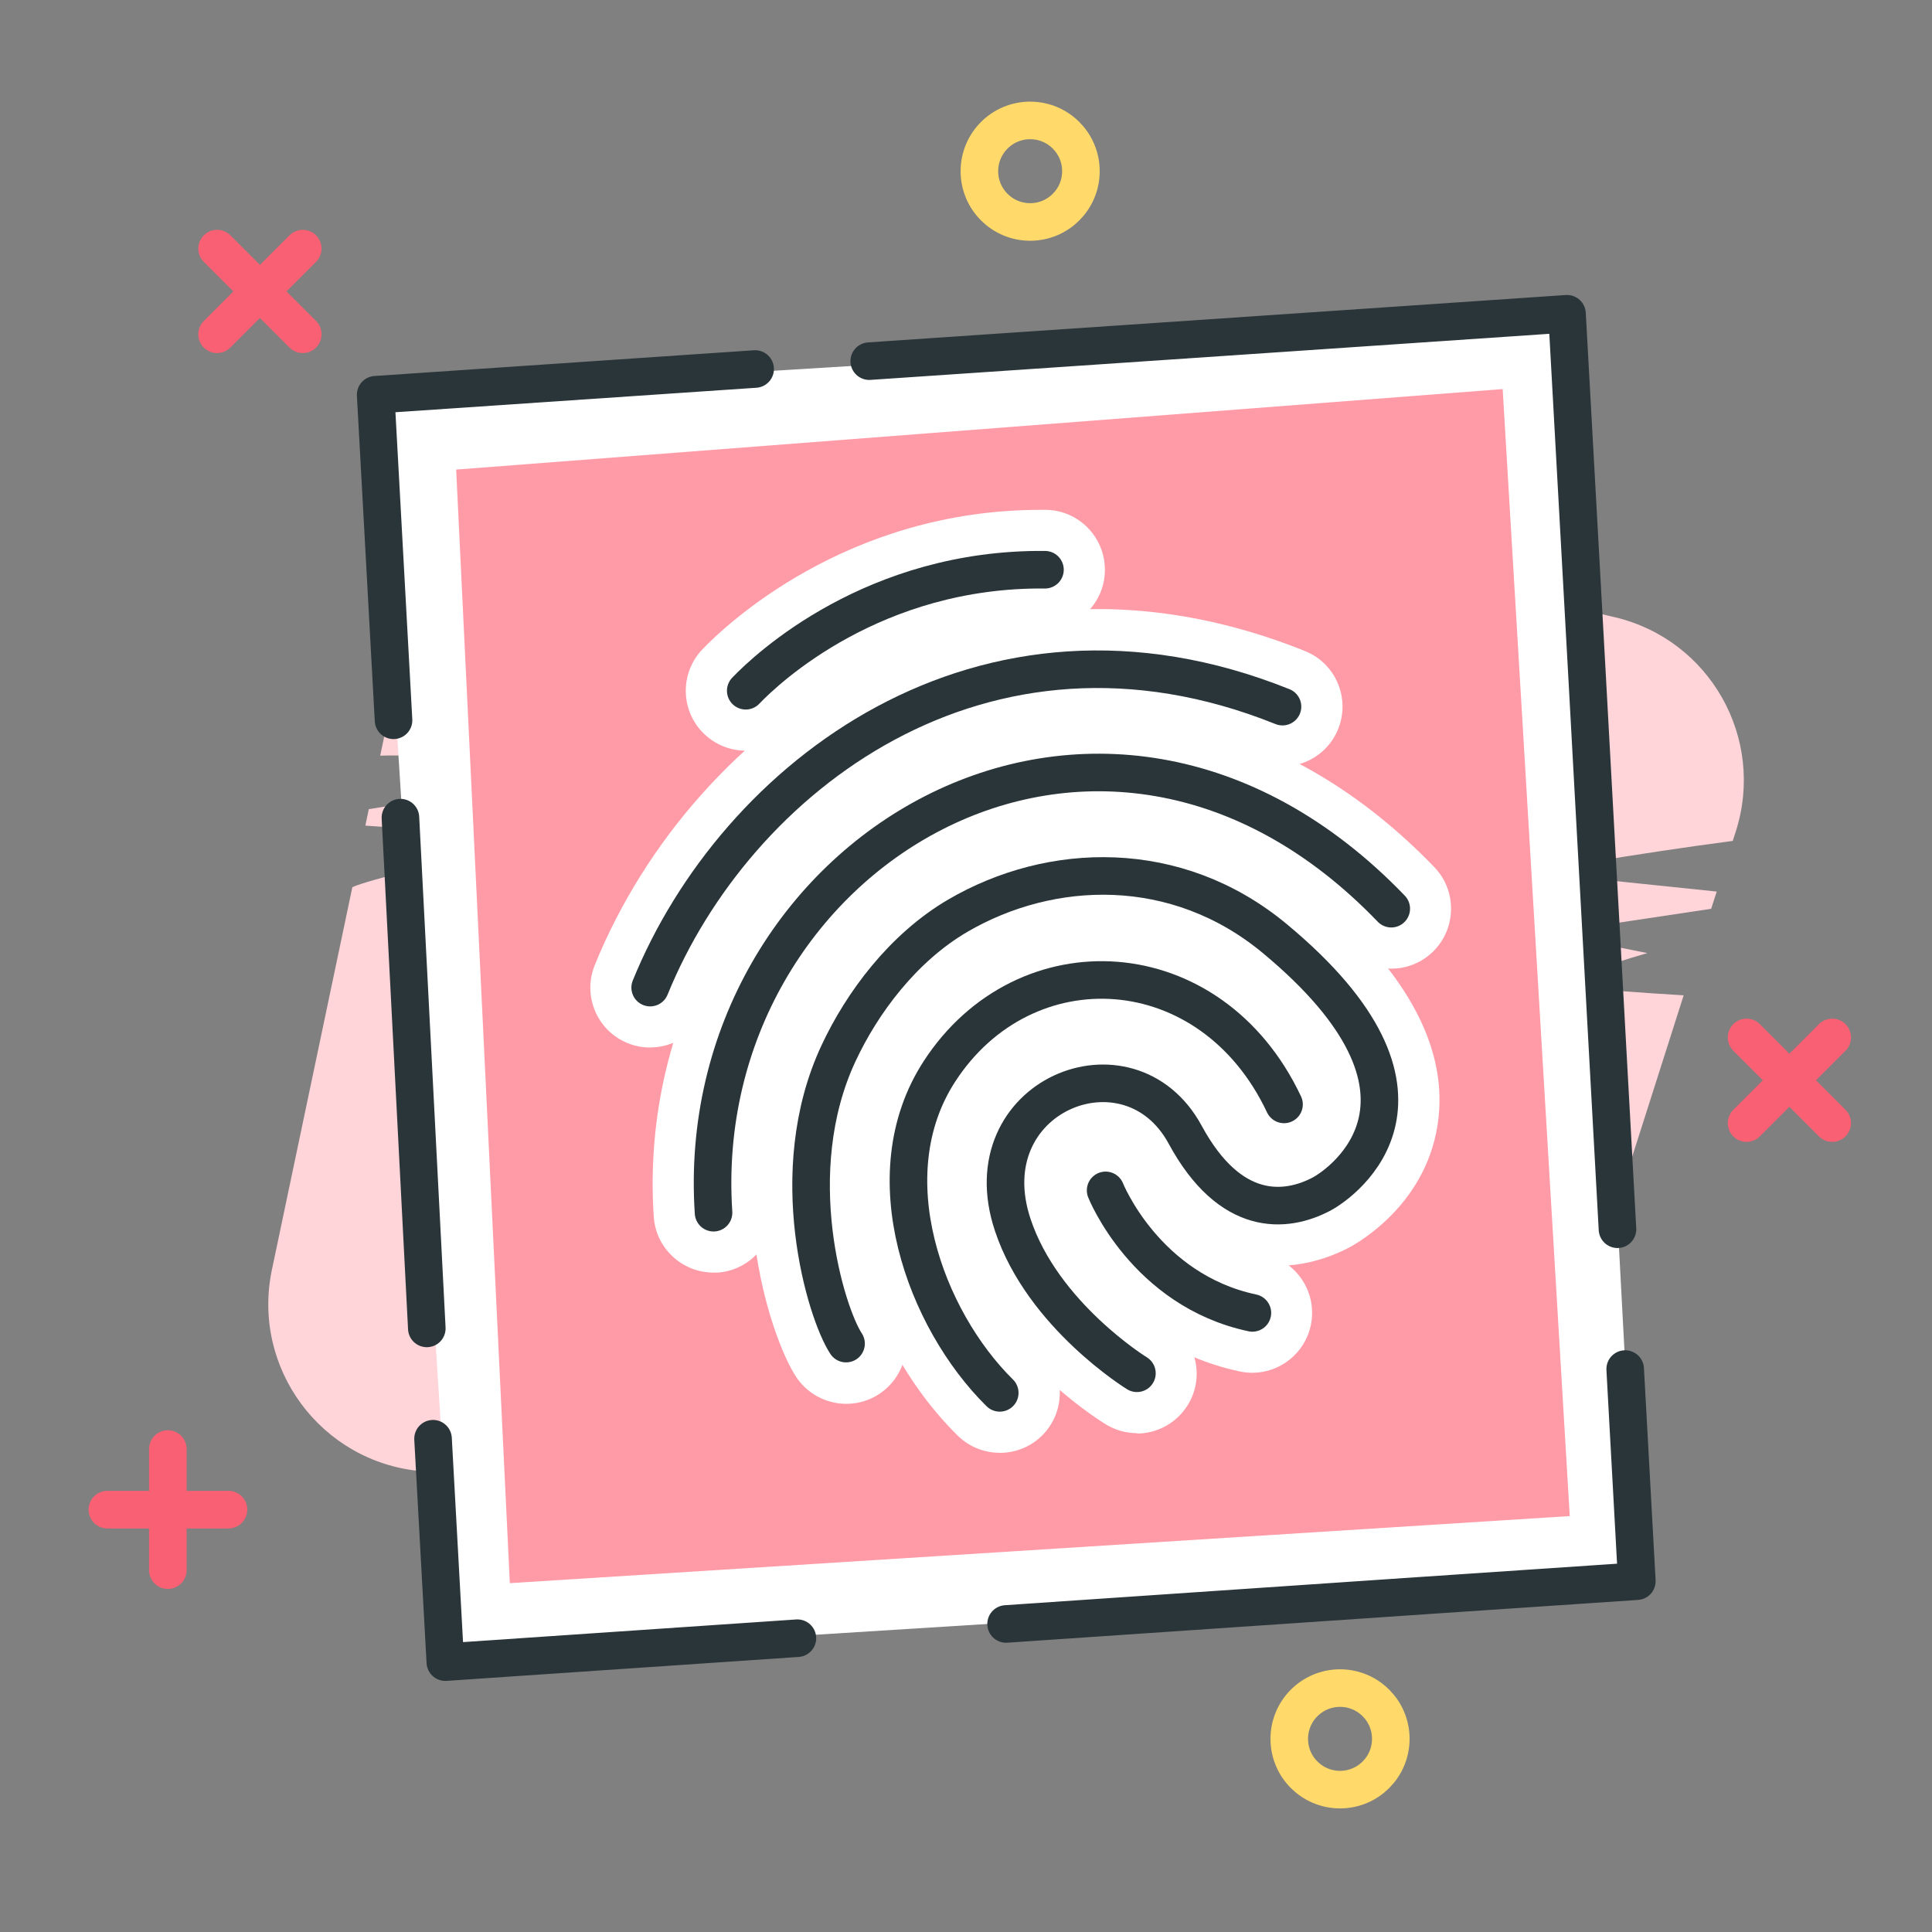 <svg fill="none" height="72" viewBox="0 0 72 72" width="72" xmlns="http://www.w3.org/2000/svg"><rect x="0" y="0" width="72" height="72" fill="#808080" stroke="none"/><path d="m58.674 36.776c-1.083-.19 2.718-1.256 2.718-1.256l-3.678-.742 3.12-.469 2.936-.441.207-.642c-2.746-.285-6.882-.715-6.921-.715-.039 0 3.907-.703 7.518-1.172l.117-.363c1.105-3.472-.977-7.144-4.521-7.976l-36.58-8.59c-3.416-.804-6.821 1.362-7.54 4.794l-1.881 8.958c3.198-.106 6.167.91 6.926.871.067-.005.123-.011.151-.011.061 0 0 0-.151.011-.871.084-4.66.686-7.351 1.122l-.128.614c1.34.084 2.149.173 2.389.167 7.635-.173-1.557 1.529-2.874 2.127l-2.997 14.255c-.77 3.656 1.825 7.167 5.548 7.507l35.247 3.204c2.919.268 5.626-1.535 6.519-4.326l5.297-16.61c-1.557-.095-3.455-.223-4.063-.329z" fill="#ffd5da"/><path d="m14 14.725 44.5-2.725 2.5 47-44.025 2.765z" fill="#fff"/><path d="m17 17.5 39-3 2.5 42-39.5 2.5z" fill="#ff9ba7"/><g stroke-linecap="round" stroke-linejoin="round" stroke-width="1.4"><path d="m49.939 66.694c1.045 0 1.892-.847 1.892-1.892s-.847-1.892-1.892-1.892c-1.045 0-1.892.847-1.892 1.892s.847 1.892 1.892 1.892z" stroke="#ffda6a"/><path d="m38.391 8.272c1.045 0 1.892-.847 1.892-1.892 0-1.045-.847-1.892-1.892-1.892s-1.892.847-1.892 1.892c0 1.045.847 1.892 1.892 1.892z" stroke="#ffda6a"/><g stroke="#f96073"><path d="m11.282 9.265-3.193 3.193"/><path d="m8.09 9.265 3.193 3.193"/><path d="m68.281 38.662-3.192 3.192"/><path d="m65.089 38.662 3.192 3.192"/><path d="m6.255 54v4.515"/><path d="m4 56.26h4.515"/></g><path d="m32.394 13.459 14.685-.996 11.319-.77.739 13.341.226 4.13.916 16.646" stroke="#2a3539"/><path d="m14.666 26.843-.666-12.132 14.142-.959" stroke="#2a3539"/><path d="m37.494 60.52 15.54-1.057 7.966-.537-.434-7.905" stroke="#2a3539"/><path d="m16.138 53.617.458 8.326 13.121-.892" stroke="#2a3539"/></g><path d="m46.673 51.16c-.156 0-.313-.017-.469-.05-5.101-1.083-6.999-5.727-7.077-5.922-.458-1.144.106-2.445 1.25-2.897 1.139-.458 2.433.101 2.891 1.234.056.14 1.155 2.646 3.862 3.22 1.206.257 1.976 1.44 1.719 2.646-.223 1.049-1.15 1.769-2.182 1.769z" fill="#fff"/><path d="m27.792 27.975c-.558 0-1.111-.206-1.546-.62-.893-.854-.921-2.266-.067-3.159.837-.871 5.353-5.196 12.608-5.196h.179c1.234.011 2.221 1.021 2.21 2.255-.011 1.234-1.016 2.21-2.255 2.21-.045 0-.089 0-.134 0-5.442 0-8.768 3.176-9.382 3.818-.441.458-1.027.686-1.613.686z" fill="#fff"/><path d="m24.23 39.037c-.279 0-.564-.05-.837-.162-1.144-.463-1.691-1.764-1.228-2.908 1.887-4.644 5.453-8.646 9.784-10.979 3.606-1.942 9.427-3.639 16.683-.726 1.144.458 1.697 1.758 1.239 2.902-.458 1.144-1.758 1.697-2.902 1.239-10.594-4.259-18.296 3.405-20.662 9.237-.352.865-1.189 1.395-2.071 1.395z" fill="#fff"/><path d="m26.591 47.426c-1.167 0-2.149-.904-2.227-2.082-.502-7.496 3.617-14.506 10.242-17.436 6.419-2.835 13.462-1.189 18.848 4.409.854.887.826 2.3-.061 3.159-.887.854-2.3.826-3.159-.061-4.091-4.253-9.126-5.498-13.825-3.421-4.917 2.177-7.97 7.423-7.596 13.055.084 1.228-.848 2.294-2.076 2.378-.05 0-.1 0-.151 0z" fill="#fff"/><path d="m37.257 54.141c-.564 0-1.133-.212-1.568-.642-3.639-3.589-5.593-10.102-2.551-14.78 1.942-2.992 5.129-4.649 8.534-4.404 3.505.234 6.575 2.445 8.205 5.899.525 1.116.05 2.445-1.066 2.969-1.116.525-2.445.045-2.969-1.066-.943-1.998-2.567-3.22-4.465-3.349-1.764-.117-3.438.77-4.487 2.383-1.875 2.886-.078 7.183 1.942 9.17.876.865.887 2.277.022 3.159-.435.441-1.016.664-1.591.664z" fill="#fff"/><path d="m42.37 53.409c-.396 0-.798-.106-1.161-.329-.43-.262-4.236-2.696-5.576-6.72-1.272-3.818.742-6.686 3.154-7.73 2.785-1.211 5.877-.117 7.351 2.595 1.01 1.859 1.669 1.512 2.065 1.312 0 0 .887-.525.971-1.39.05-.525-.151-2.004-3.087-4.443-3.159-2.623-6.966-1.987-9.265-.642-1.407.821-2.701 2.333-3.544 4.141-1.663 3.561-.363 7.87.123 8.651.681 1.027.396 2.411-.631 3.092-1.027.681-2.417.396-3.098-.631-.982-1.479-2.992-7.552-.441-12.999 1.222-2.612 3.165-4.833 5.341-6.106 4.666-2.724 10.309-2.311 14.367 1.06 3.393 2.819 4.967 5.632 4.672 8.372-.346 3.215-3.047 4.699-3.354 4.861-2.394 1.239-5.766 1.066-8.048-3.142-.53-.982-1.328-.765-1.652-.625-.296.128-1.217.664-.698 2.227.843 2.534 3.656 4.314 3.684 4.331 1.044.653 1.367 2.026.72 3.07-.424.681-1.15 1.06-1.898 1.06z" fill="#fff"/><g stroke="#2a3539" stroke-linecap="round" stroke-linejoin="round" stroke-width="1.4"><path d="m14.923 30.471.983 19.035"/><path d="m41.203 44.362s1.479 3.717 5.47 4.566"/><path d="m27.791 25.742c.809-.848 4.783-4.571 11.152-4.51"/><path d="m24.23 36.805c3.17-7.808 12.368-14.969 23.565-10.471"/><path d="m26.592 45.194c-.887-13.306 14.355-22.666 25.256-11.33"/><path d="m37.258 51.908c-2.774-2.735-4.766-8.099-2.249-11.978 3.176-4.895 10.119-4.549 12.843 1.228"/><path d="m31.53 50.072c-.748-1.133-2.361-6.374-.279-10.822.876-1.875 2.394-3.924 4.443-5.124 3.461-2.021 8.149-2.193 11.816.854 7.021 5.832 2.59 9.081 1.714 9.533-1.312.681-3.371.882-5.057-2.227-2.093-3.862-8.026-1.44-6.424 3.366 1.122 3.371 4.627 5.526 4.627 5.526"/></g></svg>